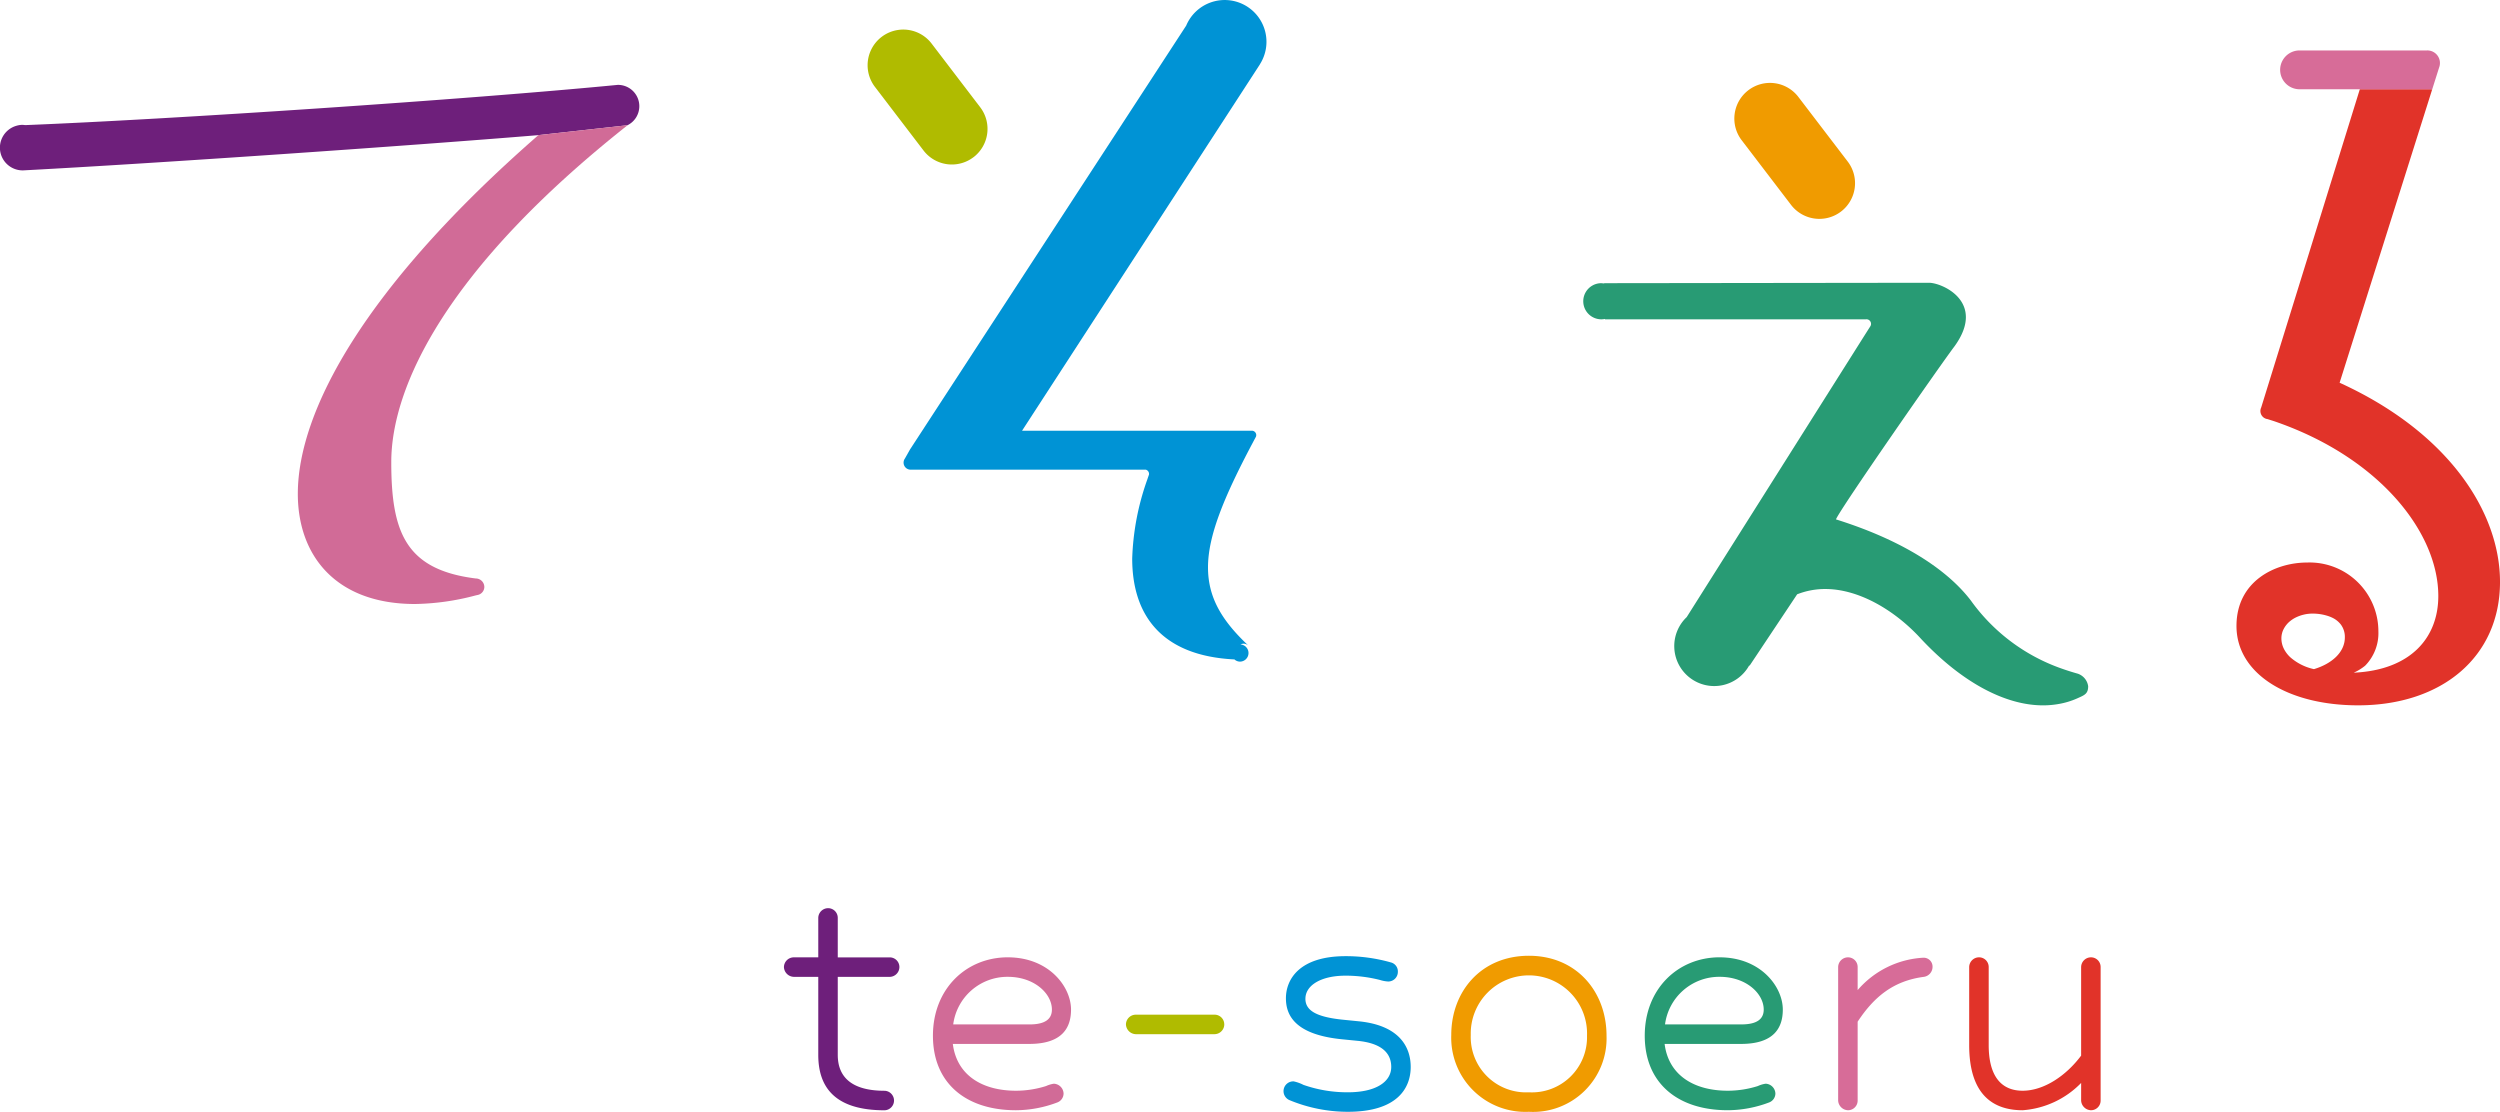 <svg id="グループ_371" data-name="グループ 371" xmlns="http://www.w3.org/2000/svg" xmlns:xlink="http://www.w3.org/1999/xlink" width="252.829" height="112.439" viewBox="0 0 252.829 112.439">
  <defs>
    <clipPath id="clip-path">
      <rect id="長方形_616" data-name="長方形 616" width="252.829" height="112.439" fill="none"/>
    </clipPath>
  </defs>
  <g id="グループ_363" data-name="グループ 363" clip-path="url(#clip-path)">
    <path id="パス_2084" data-name="パス 2084" d="M163.3,19.828a3.607,3.607,0,1,0,5.733-4.378l-4.939-6.467a3.607,3.607,0,1,0-5.733,4.378Z" transform="translate(17.803 0.854)" fill="#f09b00"/>
    <path id="パス_2085" data-name="パス 2085" d="M193.942,65.246q-.89-.249-1.724-.545a19.02,19.02,0,0,1-9.156-6.877c-2.135-2.795-6.33-5.906-13.638-8.2.415-1.054,10.747-15.881,11.988-17.5,3.239-4.477-1.244-6.428-2.575-6.428s-21.9.028-32.853.041v.029l-.288-.029a1.827,1.827,0,1,0,0,3.654,1.807,1.807,0,0,0,.374-.039v.039h26.382a.463.463,0,0,1,.426.74l-.5.788L154.329,59.508a4.042,4.042,0,1,0,6.32,4.889l.041.022L165.5,57.2a7.724,7.724,0,0,1,2.851-.534c3.388,0,7.042,2.138,9.715,5.079,4.191,4.457,8.557,6.687,12.3,6.687a9.133,9.133,0,0,0,1.823-.184,7.931,7.931,0,0,0,1.792-.593c.63-.276.95-.445.95-1.161a1.569,1.569,0,0,0-1-1.247" transform="translate(16.249 2.902)" fill="#289b74"/>
    <path id="パス_2086" data-name="パス 2086" d="M89.549,15.6a3.606,3.606,0,0,0,.678-5.055L85.288,4.074a3.607,3.607,0,0,0-5.733,4.378l4.939,6.466a3.606,3.606,0,0,0,5.055.679" transform="translate(8.902 0.3)" fill="#b0bb00"/>
    <path id="パス_2087" data-name="パス 2087" d="M118.111,6.557l.042-.065-.006,0a4.224,4.224,0,1,0-7.46-3.9L82.758,45.454l-.515.914a.712.712,0,0,0,.5,1.127H106.59a.447.447,0,0,1,.336.5c-.057.165-.116.331-.17.494a26.114,26.114,0,0,0-1.528,8c0,5.7,2.945,9.836,10.337,10.2a.864.864,0,0,0,.569.223.87.87,0,0,0,.042-1.738.81.81,0,0,1,.344-.081.78.78,0,0,1,.444.184c-2.7-2.544-4.071-4.868-4.071-7.9,0-3.145,1.557-7,4.485-12.528.119-.225.237-.447.361-.677a.447.447,0,0,0-.358-.611H94.087L118.075,6.614Z" transform="translate(9.274)" fill="#0093d5"/>
    <path id="パス_2088" data-name="パス 2088" d="M64.655,9.869A2.155,2.155,0,0,0,62.5,7.713l-.024,0v0C47.15,9.2,17.212,11.2,2.556,11.781L2.3,11.755a2.285,2.285,0,0,0-.49.055h-.04v.011A2.3,2.3,0,0,0,2.3,16.361l.027,0c13.553-.716,39.2-2.5,52.12-3.565l9.008-1a2.146,2.146,0,0,0,1.2-1.919" transform="translate(0 0.871)" fill="#6e1f7b"/>
    <path id="パス_2089" data-name="パス 2089" d="M51.394,12.379c-17.558,15.332-24.332,27.9-24.332,36.279,0,6.239,3.833,11.141,11.854,11.141a25.112,25.112,0,0,0,6.1-.861l.184-.043a.842.842,0,0,0,.725-.809.869.869,0,0,0-.869-.869c-7.131-.891-8.543-4.726-8.543-11.768,0-7.577,5.514-19.522,23.875-34.051l0-.009.022-.013Z" transform="translate(3.057 1.285)" fill="#d16b97"/>
    <path id="パス_2090" data-name="パス 2090" d="M213.656,37.791l9.353-29.637-.046-.046h-2.246a2.134,2.134,0,0,0,.873.188,2.134,2.134,0,0,1-.873-.188H215.7l-9.62,31.04-.356,1.15a.824.824,0,0,0,.639,1.17c.652.207.594.184,1.1.363,10.336,3.685,16.174,11.157,16.174,17.532,0,4.188-2.763,7.486-8.556,7.752a5.1,5.1,0,0,0,1.16-.712,4.7,4.7,0,0,0,1.336-3.476,6.961,6.961,0,0,0-7.219-6.953c-3.21,0-7.132,1.872-7.132,6.417,0,4.815,5.17,8.024,12.3,8.024,8.468,0,14.351-4.9,14.351-12.482,0-6.951-5.079-15.064-16.22-20.143m-7.112,1.078a1.523,1.523,0,0,1,.55-.1,1.523,1.523,0,0,0-.55.1m4.526,27.889A5.36,5.36,0,0,1,208.72,65.6a3.051,3.051,0,0,1-.7-.9,2.38,2.38,0,0,1-.252-1.064,2.048,2.048,0,0,1,.238-.953,2.519,2.519,0,0,1,.663-.8,3.089,3.089,0,0,1,.467-.308,3.866,3.866,0,0,1,1.839-.437,5.041,5.041,0,0,1,1.368.2,3.54,3.54,0,0,1,.538.2,2.384,2.384,0,0,1,.916.728,2.106,2.106,0,0,1,.388,1.279c0,1.516-1.338,2.673-3.12,3.208" transform="translate(22.953 0.916)" fill="#e13329"/>
    <path id="パス_2091" data-name="パス 2091" d="M219.627,8.066a2.157,2.157,0,0,0,.647.441h2.246l.046.045.186-.59.521-1.647a1.274,1.274,0,0,0-1.259-1.731h-12.9a1.963,1.963,0,0,0,.006,3.925l.033,0h11.124a2.157,2.157,0,0,1-.647-.441" transform="translate(23.397 0.518)" fill="#d76c98"/>
    <path id="パス_2092" data-name="パス 2092" d="M208.231,59.858a3.042,3.042,0,0,1-.694-.9,3.042,3.042,0,0,0,.694.9" transform="translate(23.44 6.659)" fill="#1a1311"/>
    <path id="パス_2093" data-name="パス 2093" d="M210.513,60.924a5.36,5.36,0,0,1-2.351-1.157,5.36,5.36,0,0,0,2.351,1.157" transform="translate(23.511 6.75)" fill="#1a1311"/>
    <path id="パス_2094" data-name="パス 2094" d="M210.192,55.763h0a5.123,5.123,0,0,1,1.369.2,5.123,5.123,0,0,0-1.369-.2" transform="translate(23.74 6.298)" fill="#1a1311"/>
    <path id="パス_2095" data-name="パス 2095" d="M212.82,56.85a2.376,2.376,0,0,0-.915-.727,2.376,2.376,0,0,1,.915.727" transform="translate(23.934 6.339)" fill="#1a1311"/>
    <path id="パス_2096" data-name="パス 2096" d="M74.707,89.469H72.222a1.03,1.03,0,0,1-.987-.986,1,1,0,0,1,.987-.986h2.485V83.511a1,1,0,0,1,.986-.986.976.976,0,0,1,.985.986V87.5h5.248a.977.977,0,0,1,.986.986,1,1,0,0,1-.986.986H76.678v7.89c0,2.406,1.619,3.629,4.734,3.629a.987.987,0,0,1,0,1.973c-4.851,0-6.705-2.17-6.705-5.6Z" transform="translate(8.046 9.321)" fill="#6e1f7b"/>
    <path id="パス_2097" data-name="パス 2097" d="M92.349,86.991c4.141,0,6.391,2.959,6.391,5.286,0,1.893-.947,3.471-4.221,3.471H86.786c.394,3.156,2.958,4.734,6.391,4.734a10.146,10.146,0,0,0,3.037-.473A2.861,2.861,0,0,1,97,99.773a1.029,1.029,0,0,1,.986.986.973.973,0,0,1-.631.907,11.955,11.955,0,0,1-4.181.789c-5.049,0-8.4-2.721-8.4-7.535,0-4.773,3.392-7.93,7.575-7.93m2.208,6.786c1.578,0,2.249-.552,2.249-1.5,0-1.617-1.775-3.313-4.457-3.313a5.529,5.529,0,0,0-5.524,4.812Z" transform="translate(9.575 9.825)" fill="#d16b97"/>
    <path id="パス_2098" data-name="パス 2098" d="M112.259,93.188a1,1,0,0,1-.986.986H103.3a1.03,1.03,0,0,1-.987-.986,1,1,0,0,1,.987-.986h7.969a.977.977,0,0,1,.986.986" transform="translate(11.556 10.414)" fill="#b0bb00"/>
    <path id="パス_2099" data-name="パス 2099" d="M118.844,91.185c0,1.183,1.065,1.854,3.826,2.13l1.578.158c4.024.4,5.246,2.525,5.246,4.615,0,2.13-1.341,4.536-6.352,4.536a15.38,15.38,0,0,1-5.916-1.183.988.988,0,0,1,.434-1.893,4.051,4.051,0,0,1,.986.354,13.436,13.436,0,0,0,4.5.75c2.841,0,4.379-1.065,4.379-2.564,0-1.381-.947-2.406-3.431-2.643l-1.578-.157c-4.7-.474-5.642-2.407-5.642-4.142,0-1.933,1.381-4.261,6.036-4.261a16.625,16.625,0,0,1,4.576.632.938.938,0,0,1,.709.946.975.975,0,0,1-.985.986,3.425,3.425,0,0,1-.828-.157,14.072,14.072,0,0,0-3.472-.434c-2.564,0-4.063,1.026-4.063,2.327" transform="translate(13.173 9.813)" fill="#0093d5"/>
    <path id="パス_2100" data-name="パス 2100" d="M139.725,102.629a7.5,7.5,0,0,1-7.851-7.772c0-4.378,3-8.008,7.851-8.008,4.812,0,7.851,3.629,7.851,8.087a7.436,7.436,0,0,1-7.851,7.693m0-1.972a5.573,5.573,0,0,0,5.877-5.721,5.881,5.881,0,1,0-11.756-.079,5.593,5.593,0,0,0,5.879,5.8" transform="translate(14.895 9.809)" fill="#f09b00"/>
    <path id="パス_2101" data-name="パス 2101" d="M157.027,86.991c4.141,0,6.391,2.959,6.391,5.286,0,1.893-.947,3.471-4.221,3.471h-7.732c.394,3.156,2.958,4.734,6.391,4.734a10.146,10.146,0,0,0,3.037-.473,2.861,2.861,0,0,1,.789-.237,1.03,1.03,0,0,1,.986.986.973.973,0,0,1-.631.907,11.96,11.96,0,0,1-4.181.789c-5.049,0-8.4-2.721-8.4-7.535,0-4.773,3.392-7.93,7.575-7.93m2.208,6.786c1.578,0,2.249-.552,2.249-1.5,0-1.617-1.775-3.313-4.457-3.313a5.528,5.528,0,0,0-5.524,4.812Z" transform="translate(16.88 9.825)" fill="#289b74"/>
    <path id="パス_2102" data-name="パス 2102" d="M167.03,87.978a1,1,0,0,1,.987-.986.976.976,0,0,1,.985.986v2.327a9.435,9.435,0,0,1,6.629-3.274.9.9,0,0,1,.946.908,1.022,1.022,0,0,1-.867,1.025c-3.078.4-5.049,2.012-6.708,4.536v7.97a.976.976,0,0,1-.985.986,1.031,1.031,0,0,1-.987-.986Z" transform="translate(18.865 9.825)" fill="#d76c98"/>
    <path id="パス_2103" data-name="パス 2103" d="M190.259,99.694a9.168,9.168,0,0,1-5.916,2.761c-2.959,0-5.406-1.538-5.406-6.588v-7.89a1,1,0,0,1,.987-.987.978.978,0,0,1,.986.987v7.89c0,3.235,1.341,4.615,3.432,4.615,2.169,0,4.417-1.538,5.916-3.55V87.978a1,1,0,0,1,.987-.987.977.977,0,0,1,.985.987v13.491a.976.976,0,0,1-.985.986,1.03,1.03,0,0,1-.987-.986Z" transform="translate(20.21 9.825)" fill="#e13329"/>
  </g>
</svg>
